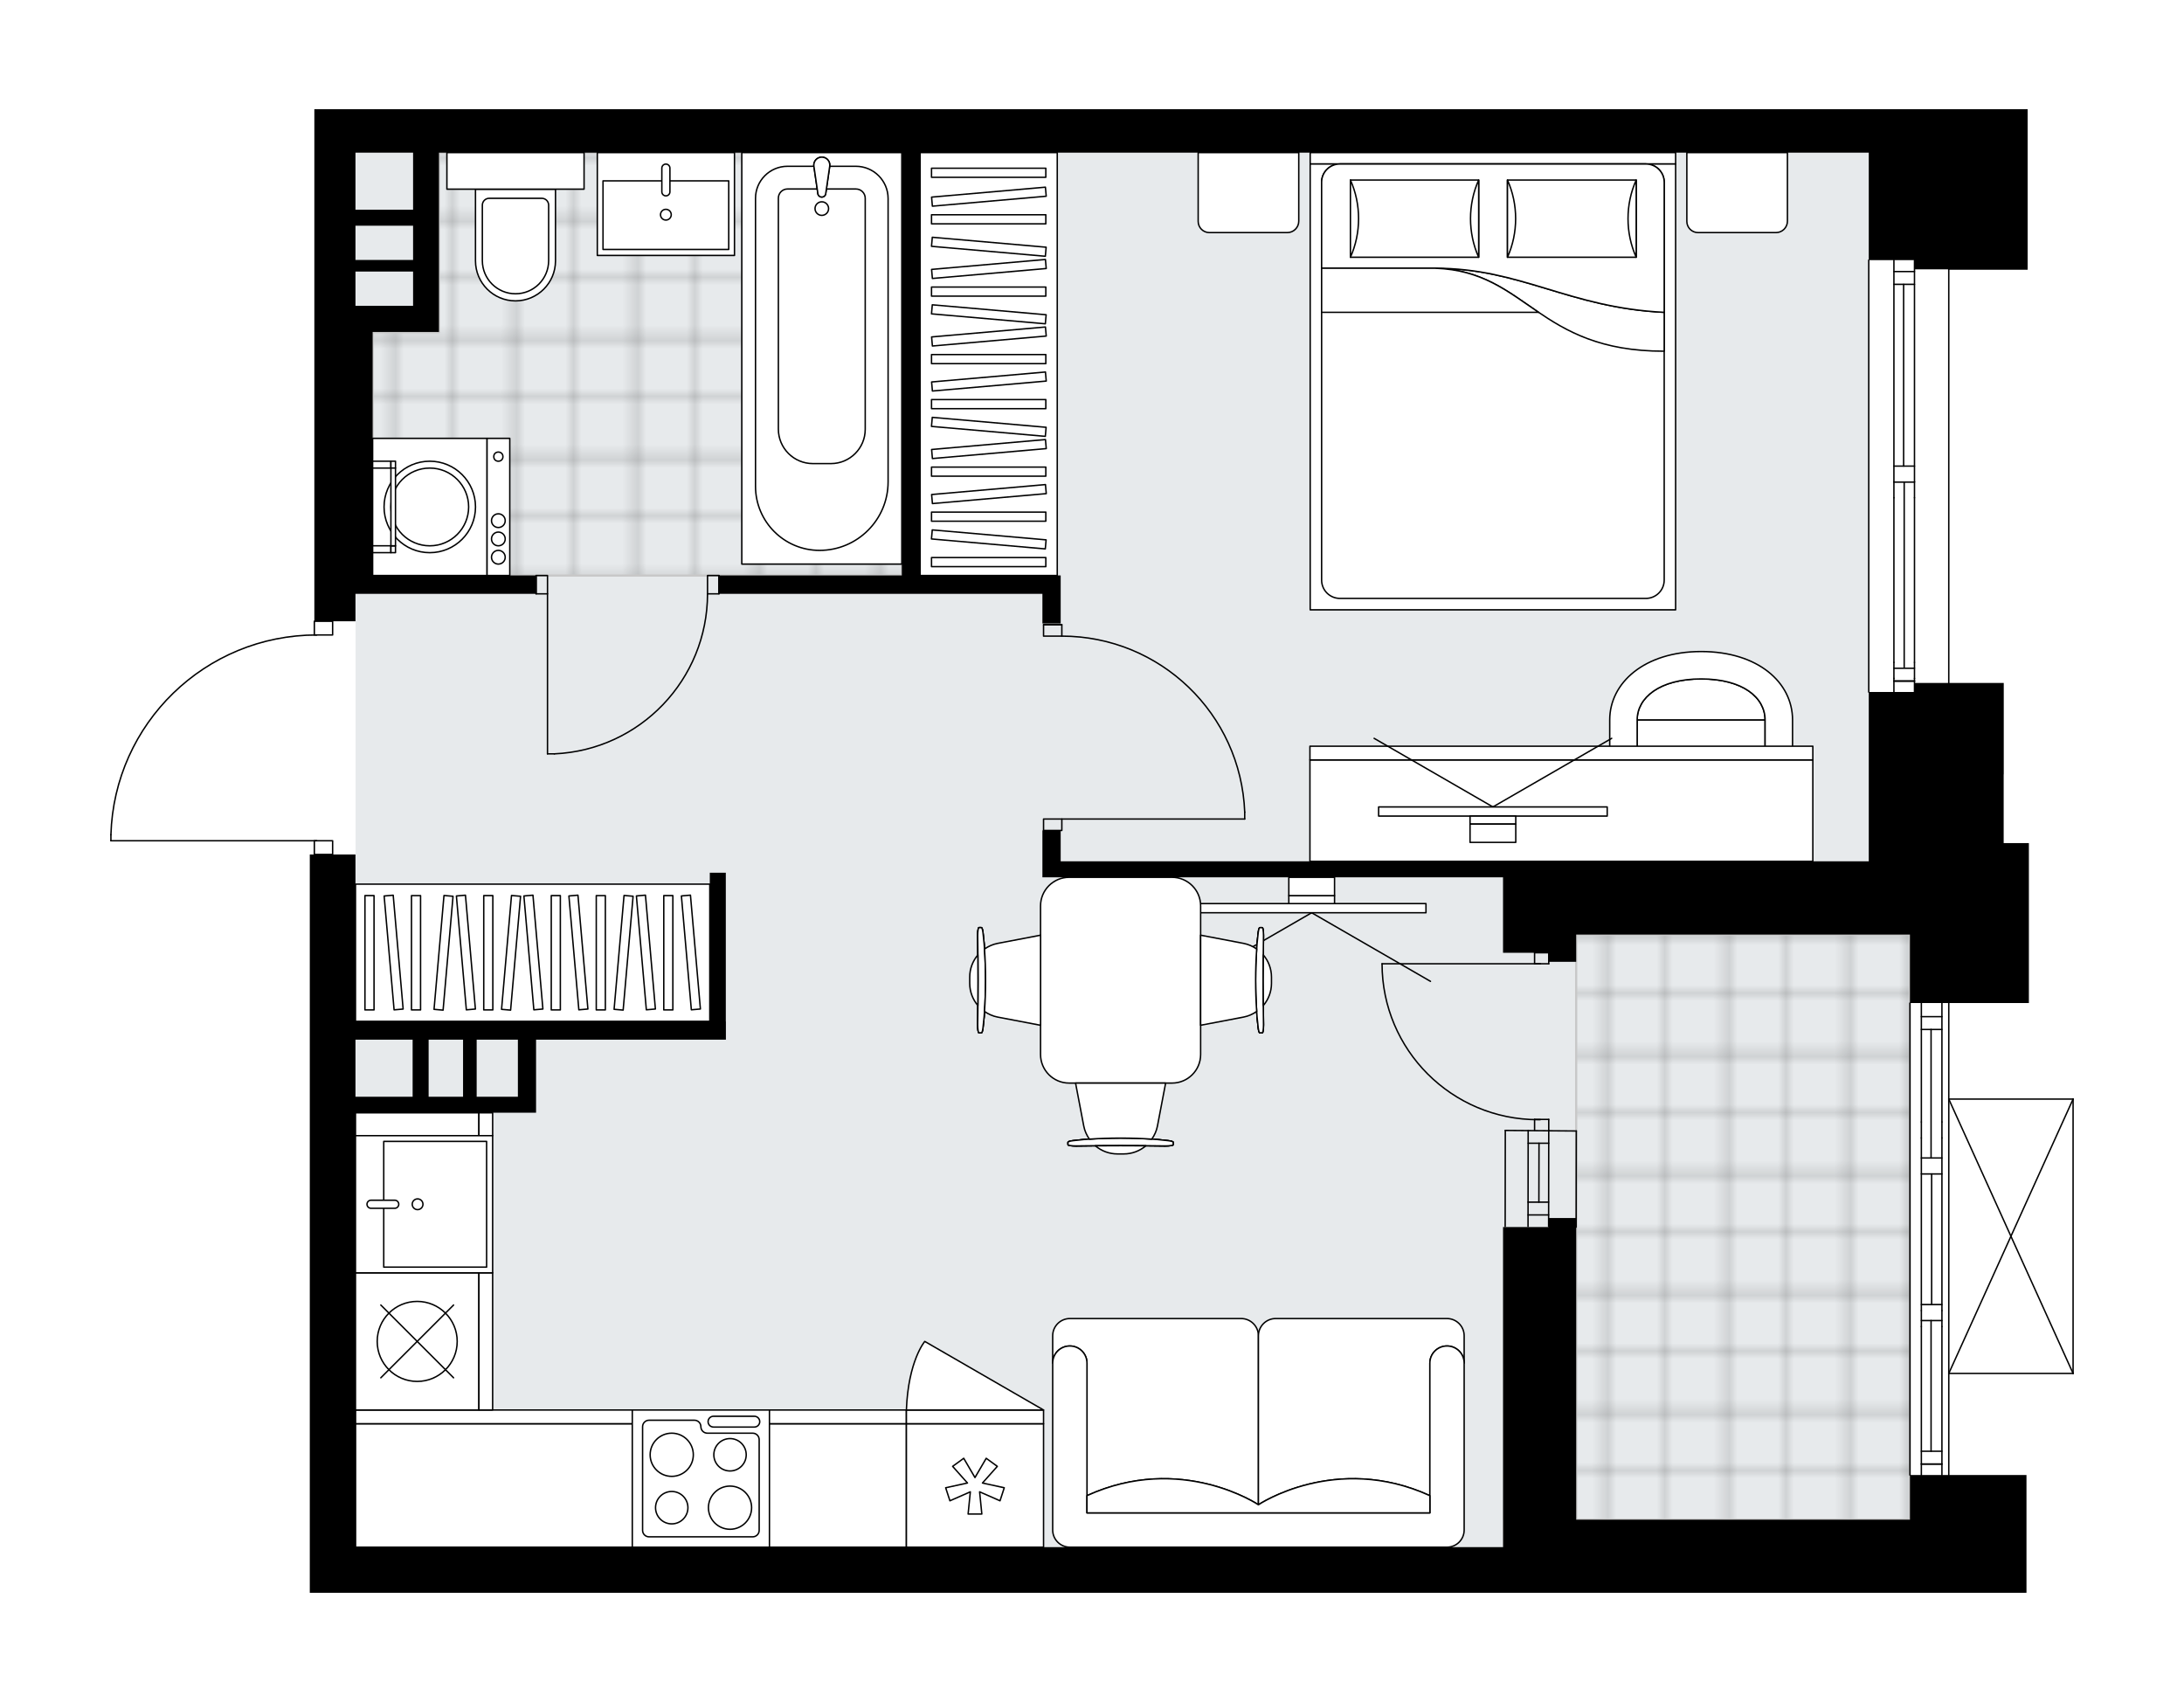 <svg xmlns="http://www.w3.org/2000/svg" xmlns:xlink="http://www.w3.org/1999/xlink" height="1558.4px" id="Layer_1" style="enable-background:new 0 0 2000 1558.4;" version="1.1" viewBox="0 0 2000 1558.4" width="2000px" x="0px" y="0px" xml:space="preserve">
<style type="text/css">
	.st0{fill:none;}
	.st1{opacity:0.25;fill:none;stroke:#010101;stroke-width:0.4;stroke-miterlimit:10;}
	.st2{fill:#FFFFFF;}
	.st3{fill:#E7EAEC;}
	.st4{fill:url(#SVGID_1_);stroke:#C8C8C8;stroke-width:2;stroke-linecap:round;stroke-linejoin:round;stroke-miterlimit:10;}
	
		.st5{fill:url(#SVGID_00000001662572417463561920000017990951736264089278_);stroke:#C8C8C8;stroke-width:2;stroke-linecap:round;stroke-linejoin:round;stroke-miterlimit:10;}
	.st6{fill:none;stroke:#000000;stroke-width:1.3;stroke-linecap:round;stroke-linejoin:round;stroke-miterlimit:10;}
	.st7{fill:#FFFFFF;stroke:#000000;stroke-width:1.3;stroke-linecap:round;stroke-linejoin:round;stroke-miterlimit:10;}
	.st8{fill:none;stroke:#000000;stroke-width:1.3;stroke-linecap:round;stroke-linejoin:round;}
	.st9{fill:none;stroke:#000000;stroke-width:1.3;stroke-linecap:round;stroke-linejoin:round;stroke-dasharray:10.096,10.096;}
	.st10{font-family: 'Arial-BoldMT','Arial'; font-weight:bold;}
	.st11{font-size:109.718px;}
	.st12{font-size:92.838px;}
	.st13{font-family: 'ArialMT','Arial';}
	.st14{font-size:40px;}
</style>
<pattern height="14.57" id="New_Pattern_Swatch_2" patternUnits="userSpaceOnUse" style="overflow:visible;" viewBox="7.49 -22.06 14.57 14.57" width="14.57" x="7445.07" y="1627.2">
	<g>
		<rect class="st0" height="14.57" width="14.57" x="7.49" y="-22.06" />
		<g>
			<rect class="st1" height="7.29" width="7.29" x="14.77" y="-7.49" />
		</g>
		<g>
			<rect class="st1" height="7.29" width="7.29" x="0.2" y="-7.49" />
		</g>
		<g>
			<rect class="st1" height="7.29" width="7.29" x="22.06" y="-14.77" />
		</g>
		<g>
			<rect class="st1" height="7.29" width="7.29" x="7.49" y="-14.77" />
			<rect class="st1" height="7.29" width="7.29" x="14.77" y="-22.06" />
		</g>
		<g>
			<rect class="st1" height="7.29" width="7.29" x="0.2" y="-22.06" />
		</g>
		<g>
			<rect class="st1" height="7.29" width="7.29" x="22.06" y="-29.35" />
		</g>
		<g>
			<rect class="st1" height="7.29" width="7.29" x="7.49" y="-29.35" />
		</g>
	</g>
</pattern>
<path class="st2" d="M1899.08,1006.35v0.02c0,0,0,0,0,0v251.17c0,0,0,0,0,0v0.02c0,0.03-0.01,0.06-0.02,0.09  c-0.01,0.05-0.01,0.11-0.03,0.16c-0.02,0.04-0.04,0.07-0.06,0.1c-0.02,0.04-0.04,0.07-0.07,0.11c-0.03,0.04-0.08,0.06-0.12,0.09  c-0.03,0.02-0.05,0.04-0.08,0.06c0,0-0.01,0-0.01,0c-0.07,0.03-0.14,0.04-0.22,0.05c-0.01,0-0.03,0.01-0.04,0.01c0,0,0,0,0,0  h-113.18v92.34h70.51v107.86h-52.33h-19.44h-30.76h-41.9H283.69v-41.8V782.4h3.52c0-0.02-0.01-0.03-0.01-0.04v-11.91H101.57  c-0.36,0-0.65-0.29-0.65-0.65v-5.49c0,0,0-0.01,0-0.01s0-0.01,0-0.01c1.46-49.44,21.82-95.65,57.31-130.11  c34.83-33.81,80.54-52.71,128.98-53.4v-11.94c0-0.36,0.29-0.65,0.65-0.65h0.01V100h37.67h74.75h427.75h883.3h41.88h28.36h3.03h51.4  h20.81v146.96h-71.57v378.36h49.7v83.76h-0.08v62.86h23.09v71.12v26.12v49.21h-72.71c0,0.01,0.01,0.02,0.01,0.03v87.25h113.19  c0,0,0,0,0.01,0c0.04,0,0.08,0.02,0.12,0.02c0.04,0.01,0.09,0.01,0.13,0.03c0,0,0,0,0.01,0c0.03,0.01,0.05,0.04,0.07,0.05  c0.04,0.03,0.09,0.05,0.13,0.09c0.03,0.03,0.05,0.07,0.07,0.1c0.02,0.03,0.05,0.07,0.06,0.1c0.02,0.05,0.02,0.1,0.03,0.15  C1899.07,1006.29,1899.08,1006.32,1899.08,1006.35z" id="background" />
<g id="floor">
	<polygon class="st3" points="325.63,1416.66 1376.39,1416.66 1376.39,1391.52 1749.01,1391.52 1749.01,855.63 1711.32,855.63    1711.32,139.7 1192.69,139.7 1192.69,139.72 325.63,139.72  " />
	
		<pattern id="SVGID_1_" patternTransform="matrix(-7.402 0 0 -7.284 -127954.57 -65959.711)" xlink:href="#New_Pattern_Swatch_2">
	</pattern>
	<polygon class="st4" points="341.23,526.99 561.14,526.99 561.14,526.99 825.84,526.99 825.84,139.72 401.94,139.72 401.94,304.18    341.23,304.18  " />
	
		<pattern id="SVGID_00000139261448832336779040000005619242082120913595_" patternTransform="matrix(-7.402 0 0 -7.284 -127954.57 -65959.711)" xlink:href="#New_Pattern_Swatch_2">
	</pattern>
	
		<polygon points="   1749.01,855.63 1443.38,855.63 1443.38,1391.52 1749.01,1391.52  " style="fill:url(#SVGID_00000139261448832336779040000005619242082120913595_);stroke:#C8C8C8;stroke-width:2;stroke-linecap:round;stroke-linejoin:round;stroke-miterlimit:10;" />
	<line class="st6" x1="1399.42" x2="1399.3" y1="1035.05" y2="1123.05" />
	<line class="st6" x1="1418.26" x2="1418.14" y1="1035.05" y2="1123.05" />
	<line class="st6" x1="1409.35" x2="1409.23" y1="1046.77" y2="1100.72" />
	<line class="st6" x1="1399.3" x2="1418.14" y1="1112.44" y2="1112.44" />
	<line class="st6" x1="1399.42" x2="1418.26" y1="1046.77" y2="1046.77" />
	<line class="st6" x1="1378.48" x2="1378.36" y1="1035.05" y2="1123.05" />
	<line class="st6" x1="1443.38" x2="1443.5" y1="1123.58" y2="1035.57" />
	<line class="st6" x1="1399.28" x2="1418.12" y1="1100.72" y2="1100.71" />
	<line class="st6" x1="1378.48" x2="1443.5" y1="1035.05" y2="1035.57" />
	<line class="st6" x1="1711.32" x2="1711.32" y1="633.7" y2="238.16" />
	<line class="st6" x1="1734.35" x2="1753.19" y1="623.6" y2="623.6" />
	<line class="st6" x1="1734.35" x2="1753.19" y1="248.63" y2="248.63" />
	<line class="st6" x1="1743.24" x2="1743.24" y1="260.35" y2="426.77" />
	<line class="st6" x1="1753.19" x2="1734.35" y1="260.35" y2="260.35" />
	<line class="st6" x1="1734.35" x2="1753.19" y1="623.6" y2="623.6" />
	<line class="st6" x1="1753.19" x2="1734.35" y1="611.88" y2="611.88" />
	<line class="st6" x1="1753.19" x2="1753.19" y1="606.49" y2="621.14" />
	<line class="st6" x1="1734.35" x2="1734.35" y1="621.14" y2="606.49" />
	<line class="st6" x1="1784.59" x2="1784.59" y1="238.16" y2="633.7" />
	<line class="st6" x1="1734.35" x2="1753.19" y1="426.77" y2="426.77" />
	<line class="st6" x1="1753.19" x2="1753.19" y1="441.11" y2="455.77" />
	<line class="st6" x1="1753.19" x2="1734.35" y1="441.43" y2="441.43" />
	<line class="st6" x1="1734.35" x2="1734.35" y1="455.77" y2="441.11" />
	<line class="st6" x1="1743.77" x2="1743.77" y1="441.43" y2="611.02" />
	<line class="st6" x1="1734.35" x2="1734.35" y1="441.11" y2="238.16" />
	<line class="st6" x1="1734.35" x2="1734.35" y1="455.77" y2="606.49" />
	<line class="st6" x1="1734.35" x2="1734.35" y1="621.14" y2="633.7" />
	<line class="st6" x1="1753.19" x2="1753.19" y1="441.11" y2="238.16" />
	<line class="st6" x1="1753.19" x2="1753.19" y1="455.77" y2="606.49" />
	<line class="st6" x1="1753.19" x2="1753.19" y1="621.14" y2="633.7" />
	<line class="st6" x1="1749.01" x2="1749.01" y1="1350.62" y2="918.44" />
	<line class="st6" x1="1759.48" x2="1778.32" y1="1340.53" y2="1340.53" />
	<line class="st6" x1="1759.48" x2="1778.32" y1="930.88" y2="930.88" />
	<line class="st6" x1="1768.38" x2="1768.38" y1="1209.14" y2="1328.8" />
	<line class="st6" x1="1768.38" x2="1768.38" y1="942.6" y2="1060.25" />
	<line class="st6" x1="1778.32" x2="1759.48" y1="942.6" y2="942.6" />
	<line class="st6" x1="1759.48" x2="1778.32" y1="1340.53" y2="1340.53" />
	<line class="st6" x1="1778.32" x2="1759.48" y1="1328.8" y2="1328.8" />
	<line class="st6" x1="1759.48" x2="1778.32" y1="1194.48" y2="1194.48" />
	<line class="st6" x1="1778.32" x2="1778.32" y1="1199.98" y2="1214.63" />
	<line class="st6" x1="1778.32" x2="1759.48" y1="1209.14" y2="1209.14" />
	<line class="st6" x1="1759.48" x2="1759.48" y1="1214.63" y2="1199.98" />
	<line class="st6" x1="1784.6" x2="1784.6" y1="918.44" y2="1350.62" />
	<line class="st6" x1="1759.48" x2="1778.32" y1="1060.25" y2="1060.25" />
	<line class="st6" x1="1778.32" x2="1778.32" y1="1027.28" y2="1041.93" />
	<line class="st6" x1="1778.32" x2="1759.48" y1="1074.9" y2="1074.9" />
	<line class="st6" x1="1759.48" x2="1759.48" y1="1041.93" y2="1027.28" />
	<line class="st6" x1="1768.9" x2="1768.9" y1="1074.9" y2="1194.48" />
	<line class="st6" x1="1759.48" x2="1759.48" y1="1027.28" y2="918.44" />
	<line class="st6" x1="1759.48" x2="1759.48" y1="1041.93" y2="1199.98" />
	<line class="st6" x1="1759.48" x2="1759.48" y1="1214.63" y2="1350.62" />
	<line class="st6" x1="1778.32" x2="1778.32" y1="1027.28" y2="918.44" />
	<line class="st6" x1="1778.32" x2="1778.32" y1="1041.93" y2="1199.98" />
	<line class="st6" x1="1778.32" x2="1778.32" y1="1214.63" y2="1350.62" />
	<rect class="st6" height="12.56" width="16.75" x="287.85" y="568.84" />
	<rect class="st6" height="12.56" width="16.75" x="287.85" y="769.8" />
	<path class="st6" d="M101.57,764.31c3.02-101.88,86.47-182.91,188.4-182.91" />
	<line class="st6" x1="289.97" x2="101.57" y1="769.8" y2="769.8" />
	<line class="st6" x1="101.57" x2="101.57" y1="769.8" y2="764.31" />
	<rect class="st6" height="10.47" width="16.75" x="955.63" y="749.91" />
	<rect class="st6" height="10.47" width="16.75" x="955.63" y="571.98" />
	<line class="st6" x1="972.38" x2="955.63" y1="571.98" y2="571.98" />
	<line class="st6" x1="972.38" x2="1139.84" y1="749.91" y2="749.91" />
	<line class="st6" x1="1139.84" x2="1139.84" y1="743.63" y2="749.91" />
	<path class="st6" d="M972.38,582.45c90.05,0.05,163.98,71.21,167.47,161.19" />
	<rect class="st6" height="16.75" width="10.47" x="490.91" y="526.97" />
	<rect class="st6" height="16.75" width="10.47" x="647.91" y="526.97" />
	<line class="st6" x1="490.91" x2="490.91" y1="543.72" y2="526.97" />
	<line class="st6" x1="658.37" x2="658.37" y1="543.72" y2="526.97" />
	<line class="st6" x1="501.37" x2="501.37" y1="543.72" y2="690.25" />
	<path class="st6" d="M647.91,543.72c-0.05,78.49-61.84,143.05-140.25,146.53" />
	<line class="st6" x1="501.37" x2="507.65" y1="690.25" y2="690.25" />
	<path class="st6" d="M1265.62,882.47c0.01,78.84,63.93,142.75,142.77,142.74c0.71,0,1.42-0.01,2.12-0.02" />
	<line class="st6" x1="1410.51" x2="1265.62" y1="882.47" y2="882.47" />
	<line class="st6" x1="1405.29" x2="1405.29" y1="1035.05" y2="1024.96" />
	<line class="st6" x1="1405.29" x2="1418.26" y1="1024.96" y2="1024.96" />
	<line class="st6" x1="1418.26" x2="1418.26" y1="1024.96" y2="1035.05" />
	<line class="st6" x1="1418.26" x2="1418.26" y1="872.38" y2="882.47" />
	<line class="st6" x1="1418.26" x2="1405.29" y1="882.47" y2="882.47" />
	<line class="st6" x1="1405.29" x2="1405.29" y1="882.47" y2="872.38" />
	<line class="st6" x1="1418.26" x2="1405.29" y1="872.38" y2="872.38" />
	<line class="st6" x1="1898.43" x2="1898.43" y1="1006.35" y2="1257.55" />
	<line class="st6" x1="1898.43" x2="1784.6" y1="1257.55" y2="1257.55" />
	<line class="st6" x1="1784.6" x2="1898.43" y1="1006.35" y2="1006.35" />
	<line class="st6" x1="1784.6" x2="1898.43" y1="1257.55" y2="1006.35" />
	<line class="st6" x1="1784.6" x2="1898.43" y1="1006.35" y2="1257.55" />
	<path d="M325.53,543.76h165.38V526.9H341.25V303.93h37.04h10.07h13.61V139.77h423.87V526.9H658.39v16.85h167.44h14.07h2.7h111.99   v27.13h16.73v-27.13v-9.94v-6.91H842.6V139.77h868.72v98.43h41.88v8.43h31.39v0.34h72.22V100H1836h-51.4h-3.03h-28.36h-41.88   h-883.3H400.28h-74.75h-37.67v468.87h37.67V543.76z M325.53,139.77h52.75v52.25h-52.75V139.77z M325.53,206.68h52.75v31.35h-52.75   V206.68z M325.53,248.65h52.75V280h-52.75V248.65z" />
	<path d="M1783.99,1350.54L1783.99,1350.54h-14.22h-16.52h-4.21v40.95h-37.71h-267.93v-276.23h-25.11v8.26h-41.88v293.08H325.53   v-397.75h98.51h12.47h37.75h8.3h8.34v-66.91h159.1h14.66h0.08v-16.69h-0.08V799.09h-14.66v136.18H325.53V782.4h-41.84v634.2v41.8   h1427.63h41.9h30.76h19.44h52.33v-107.86H1783.99z M436.51,951.95h37.75v52.25h-37.75V951.95z M392.52,951.95h31.52v52.25h-31.52   V951.95z M325.53,951.95h52.33v52.25h-52.33V951.95z" />
	<polygon points="1834.86,709.09 1834.94,709.09 1834.94,625.33 1784.59,625.33 1778.32,625.33 1753.2,625.33 1753.2,633.59    1711.32,633.59 1711.32,788.64 1376.4,788.64 971.32,788.64 971.32,760.33 954.59,760.33 954.59,788.64 954.59,803.3 1376.4,803.3    1376.4,830.44 1376.4,872.4 1418.28,872.4 1418.28,880.66 1443.39,880.66 1443.39,872.4 1443.39,855.72 1711.32,855.72    1749.03,855.72 1749.03,918.41 1857.95,918.41 1857.95,869.2 1857.95,843.08 1857.95,771.96 1834.86,771.96  " />
</g>
<g id="mebel">
	
		<rect class="st7" height="113.04" transform="matrix(-1 -4.462354e-11 4.462354e-11 -1 1155.655 2720.23)" width="504.4" x="325.63" y="1303.59" />
	
		<rect class="st7" height="12.56" transform="matrix(-1 -4.462354e-11 4.462354e-11 -1 1155.655 2594.63)" width="504.4" x="325.63" y="1291.03" />
	<polygon class="st7" points="438.57,1039.83 438.57,1018.91 413.45,1018.91 413.45,1018.91 325.53,1018.91 325.53,1039.83  " />
	
		<rect class="st7" height="12.56" transform="matrix(1.076476e-09 -1 1 1.076476e-09 -584.525 1474.234)" width="20.91" x="434.4" y="1023.1" />
	<path class="st7" d="M472.06,275.49L472.06,275.49c-20.23,0-36.63-16.4-36.63-36.63v-65.66h73.27v65.66   C508.69,259.09,492.29,275.49,472.06,275.49z" />
	<rect class="st7" height="33.49" width="125.6" x="409.26" y="139.7" />
	<path class="st7" d="M472.06,268.99L472.06,268.99c-16.76,0-30.35-13.59-30.35-30.35v-50.79c0-3.47,2.81-6.28,6.28-6.28h48.15   c3.47,0,6.28,2.81,6.28,6.28v50.79C502.41,255.4,488.82,268.99,472.06,268.99z" />
	<g>
		
			<rect class="st7" height="20.93" transform="matrix(4.474294e-11 -1 1 4.474294e-11 -7.799 920.532)" width="125.6" x="393.57" y="453.7" />
		
			<rect class="st7" height="104.67" transform="matrix(4.474294e-11 -1 1 4.474294e-11 -70.599 857.731)" width="125.6" x="330.77" y="411.83" />
		<g id="CIRCLE_00000148628268236236662410000000719051782429965198_">
			<circle class="st7" cx="393.57" cy="464.17" r="41.87" />
		</g>
		<g id="CIRCLE_00000153675215476439355450000017718527843876171393_">
			<circle class="st7" cx="393.57" cy="464.17" r="35.59" />
		</g>
		<g id="CIRCLE_00000178904036783720516350000015664354442615998616_">
			<circle class="st7" cx="456.37" cy="418.11" r="4.19" />
		</g>
		<g id="CIRCLE_00000061445384399659599130000006842200523660566455_">
			<circle class="st7" cx="456.37" cy="476.73" r="6.28" />
		</g>
		<g id="CIRCLE_00000098906593249054357060000014652741185279795590_">
			<circle class="st7" cx="456.37" cy="493.47" r="6.28" />
		</g>
		<g id="CIRCLE_00000168795217074861827850000010926866263132120249_">
			<circle class="st7" cx="456.37" cy="510.22" r="6.28" />
		</g>
	</g>
	<g>
		
			<rect class="st7" height="16.75" transform="matrix(6.123234e-17 -1 1 6.123234e-17 -153.286 852.498)" width="6.28" x="346.47" y="494.52" />
		
			<rect class="st7" height="4.19" transform="matrix(6.123234e-17 -1 1 6.123234e-17 -142.819 862.965)" width="6.28" x="356.93" y="500.8" />
		
			<rect class="st7" height="16.75" transform="matrix(6.123234e-17 -1 1 6.123234e-17 -75.832 775.044)" width="6.28" x="346.47" y="417.06" />
		
			<rect class="st7" height="4.19" transform="matrix(6.123234e-17 -1 1 6.123234e-17 -65.365 785.511)" width="6.28" x="356.93" y="423.35" />
		
			<rect class="st7" height="4.19" transform="matrix(-5.676278e-11 1 -1 -5.676278e-11 824.238 104.092)" width="71.17" x="324.49" y="462.07" />
	</g>
	<rect class="st7" height="376.8" width="146.53" x="679.3" y="139.7" />
	<g id="ARC_00000078023447784257024630000003770149167147374468_">
		<path class="st7" d="M745.34,152.25c-0.1-0.7-0.1-1.41,0-2.11c0.58-3.99,4.29-6.76,8.28-6.18c3.99,0.58,6.76,4.29,6.18,8.28    l-3.73,25.56c-0.35,1.18-1.28,2.11-2.46,2.46c-1.93,0.58-3.97-0.52-4.54-2.46L745.34,152.25z" />
	</g>
	<path class="st7" d="M783.75,152.26H759.8l-3.73,25.55c-0.35,1.18-1.28,2.1-2.46,2.46c-1.93,0.58-3.97-0.52-4.54-2.46l-3.73-25.55   h-24.17c-16.19,0-29.31,13.12-29.31,29.31v263.72c0,32.4,26.26,58.66,58.66,58.66c34.66,0,62.76-28.1,62.76-62.76v-259.4   C813.28,165.48,800.06,152.26,783.75,152.26z" />
	<path class="st7" d="M783.82,173.04h-27.06l-0.7,4.77c-0.35,1.18-1.28,2.1-2.46,2.46c-1.93,0.58-3.97-0.52-4.54-2.46l-0.7-4.77   h-27.2c-4.62,0-8.37,3.75-8.37,8.37v211.48c0,17.45,14.14,31.59,31.59,31.59h16.55c17.34,0,31.4-14.06,31.4-31.4V181.56   C792.34,176.86,788.53,173.04,783.82,173.04z" />
	<g id="ARC_00000059295918173196236310000009520797312782448311_">
		<path class="st7" d="M745.34,152.25c-0.1-0.7-0.1-1.41,0-2.11c0.58-3.99,4.29-6.76,8.28-6.18c3.99,0.58,6.76,4.29,6.18,8.28    l-3.73,25.56c-0.35,1.18-1.28,2.11-2.46,2.46c-1.93,0.58-3.97-0.52-4.54-2.46L745.34,152.25z" />
	</g>
	<circle class="st7" cx="752.57" cy="190.99" r="6.21" />
	<rect class="st7" height="94.2" width="125.61" x="546.99" y="139.7" />
	<rect class="st7" height="62.8" width="115.13" x="552.21" y="165.59" />
	<path class="st7" d="M609.78,179.34L609.78,179.34c-2.04,0-3.7-1.66-3.7-3.7v-21.7c0-2.04,1.66-3.7,3.7-3.7l0,0   c2.04,0,3.7,1.66,3.7,3.7v21.7C613.48,177.68,611.82,179.34,609.78,179.34z" />
	<circle class="st7" cx="609.78" cy="196.58" r="4.92" />
	
		<rect class="st7" height="125.6" transform="matrix(-1 -8.957336e-11 8.957336e-11 -1 1283.65 2707.672)" width="125.6" x="579.03" y="1291.04" />
	<path class="st7" d="M695.21,1401.23v-83.04c0-3.28-2.66-5.93-5.93-5.93h-41.52c-3.28,0-5.93-2.66-5.93-5.93l0,0   c0-3.28-2.66-5.93-5.93-5.93h-41.52c-3.28,0-5.93,2.66-5.93,5.93v94.9c0,3.28,2.66,5.93,5.93,5.93h94.9   C692.55,1407.16,695.21,1404.5,695.21,1401.23z" />
	<path class="st7" d="M653.37,1296.77h37.42c2.73,0,4.94,2.21,4.94,4.94l0,0c0,2.73-2.21,4.94-4.94,4.94h-37.42   c-2.73,0-4.94-2.21-4.94-4.94l0,0C648.42,1298.98,650.64,1296.77,653.37,1296.77z" />
	<circle class="st7" cx="668.52" cy="1380.47" r="19.77" />
	<circle class="st7" cx="615.14" cy="1332.03" r="19.77" />
	<circle class="st7" cx="668.52" cy="1332.03" r="14.83" />
	<circle class="st7" cx="615.14" cy="1380.47" r="14.83" />
	
		<rect class="st7" height="113.04" transform="matrix(4.482287e-11 -1 1 4.482287e-11 -846.188 1610.283)" width="125.6" x="319.25" y="1171.72" />
	
		<rect class="st7" height="12.56" transform="matrix(4.482287e-11 -1 1 4.482287e-11 -783.388 1673.083)" width="125.6" x="382.05" y="1221.96" />
	<circle class="st7" cx="382.05" cy="1228.24" r="36.63" />
	<line class="st7" x1="348.74" x2="415.35" y1="1194.93" y2="1261.54" />
	<line class="st7" x1="415.35" x2="348.74" y1="1194.93" y2="1261.54" />
	<rect class="st7" height="113.04" width="125.6" x="830.03" y="1303.6" />
	<rect class="st7" height="12.56" width="125.6" x="830.03" y="1291.04" />
	<polygon class="st7" points="888.58,1365.96 886.55,1386.28 899.11,1386.28 897.08,1365.96 915.77,1374.17 919.65,1362.23    899.7,1357.88 913.29,1342.64 903.13,1335.26 892.83,1352.89 882.53,1335.26 872.37,1342.64 885.95,1357.88 866,1362.23    869.88,1374.17  " />
	<path class="st7" d="M955.63,1291.04l-108.77-62.8c0,0-15.16,17.68-16.83,62.8H955.63z" />
	
		<rect class="st7" height="125.6" transform="matrix(4.474027e-11 -1 1 4.474027e-11 -714.303 1490.958)" width="125.61" x="325.52" y="1039.83" />
	
		<rect class="st7" height="94.2" transform="matrix(4.194606e-11 -1 1 4.194606e-11 -704.136 1501.169)" width="115.13" x="340.95" y="1055.55" />
	<path class="st7" d="M365.17,1102.65L365.17,1102.65c0,2.04-1.66,3.7-3.7,3.7h-21.7c-2.04,0-3.7-1.66-3.7-3.7l0,0   c0-2.04,1.66-3.7,3.7-3.7h21.7C363.51,1098.95,365.17,1100.61,365.17,1102.65z" />
	<circle class="st7" cx="382.41" cy="1102.65" r="4.92" />
	<g>
		<g>
			<path class="st7" d="M1600.75,763.93h-85.88c-8.64,0-15.65-7.01-15.65-15.65v-89.12h117.18v89.12     C1616.4,756.93,1609.39,763.93,1600.75,763.93z" />
			<path class="st7" d="M1499.22,659.16c0-20.33,20.46-37.52,58.61-37.52c38.15,0,58.56,16.97,58.56,37.52H1499.22z" />
			<path class="st7" d="M1641.52,659.16c0-34.28-31.66-62.59-83.68-62.59c-52.03,0-83.73,28.67-83.73,62.59v89.07h25.12v-89.07     c0-20.33,20.46-37.52,58.61-37.52c38.15,0,58.56,16.97,58.56,37.52v89.07h25.12V659.16z" />
		</g>
	</g>
	<g>
		
			<rect class="st7" height="92.83" transform="matrix(-1 4.048596e-10 -4.048596e-10 -1 2859.686 1484.435)" width="460.53" x="1199.58" y="695.8" />
		
			<rect class="st7" height="12.56" transform="matrix(-1 2.966408e-10 -2.966408e-10 -1 2859.686 1379.043)" width="460.53" x="1199.58" y="683.24" />
	</g>
	<g>
		<g>
			<g id="LINE_00000003094813862095607270000010093717242570970243_">
				<line class="st7" x1="1367.13" x2="1475.9" y1="738.85" y2="676.05" />
			</g>
			<g id="LINE_00000032641547212218601140000015452237076195393176_">
				<line class="st7" x1="1367.13" x2="1258.36" y1="738.85" y2="676.05" />
			</g>
		</g>
		
			<rect class="st7" height="209.33" transform="matrix(2.890317e-10 1 -1 2.890317e-10 2110.173 -624.091)" width="8.37" x="1362.95" y="638.37" />
		
			<rect class="st7" height="41.87" transform="matrix(-2.171116e-10 -1 1 -2.171116e-10 616.241 2118.023)" width="7.33" x="1363.47" y="729.96" />
		
			<rect class="st7" height="41.87" transform="matrix(2.883798e-10 1 -1 2.883798e-10 2130.06 -604.204)" width="16.75" x="1358.76" y="741.99" />
	</g>
	<g>
		<g id="LINE_00000132076748915879657600000000966581009002276999_">
			<line class="st7" x1="1201.17" x2="1309.95" y1="835.74" y2="898.54" />
		</g>
		<g id="LINE_00000000919260542392376460000007475883579216926911_">
			<line class="st7" x1="1201.17" x2="1092.4" y1="835.74" y2="898.54" />
		</g>
	</g>
	
		<rect class="st7" height="209.33" transform="matrix(6.123234e-17 -1 1 6.123234e-17 369.623 2032.726)" width="8.37" x="1196.99" y="726.88" />
	
		<rect class="st7" height="41.87" transform="matrix(-1.836970e-16 1 -1 -1.836970e-16 2024.876 -377.473)" width="7.33" x="1197.51" y="802.77" />
	
		<rect class="st7" height="41.87" transform="matrix(4.719431e-11 -1 1 4.719431e-11 389.51 2012.839)" width="16.75" x="1192.8" y="790.73" />
	
		<rect class="st7" height="387.27" transform="matrix(-1 -1.792194e-10 1.792194e-10 -1 1810.764 666.67)" width="125.6" x="842.58" y="139.7" />
	<g>
		
			<rect class="st7" height="8.32" transform="matrix(-1 -1.843025e-10 1.843025e-10 -1 1810.764 946.102)" width="104.67" x="853.05" y="468.89" />
		
			<rect class="st7" height="8.32" transform="matrix(-1 -1.842940e-10 1.842940e-10 -1 1810.764 1029.334)" width="104.67" x="853.05" y="510.51" />
		
			<rect class="st7" height="8.32" transform="matrix(-1 -1.688269e-10 1.688269e-10 -1 1810.764 863.672)" width="104.67" x="853.05" y="427.68" />
		
			<rect class="st7" height="8.32" transform="matrix(-1 -1.843895e-10 1.843895e-10 -1 1810.764 740.027)" width="104.67" x="853.05" y="365.85" />
		
			<rect class="st7" height="8.32" transform="matrix(-1 -1.840072e-10 1.840072e-10 -1 1810.764 657.597)" width="104.67" x="853.05" y="324.64" />
		
			<rect class="st7" height="8.32" transform="matrix(-1 -1.688269e-10 1.688269e-10 -1 1810.764 533.952)" width="104.67" x="853.05" y="262.82" />
		
			<rect class="st7" height="8.32" transform="matrix(-0.996 -0.087 0.087 -0.996 1764.294 1064.348)" width="104.67" x="853.05" y="489.5" />
		
			<rect class="st7" height="8.32" transform="matrix(-0.996 -0.087 0.087 -0.996 1773.274 858.665)" width="104.67" x="853.05" y="386.46" />
		
			<rect class="st7" height="8.32" transform="matrix(-0.996 -0.087 0.087 -0.996 1782.255 652.982)" width="104.67" x="853.05" y="283.42" />
		
			<rect class="st7" height="8.32" transform="matrix(-0.996 0.087 -0.087 -0.996 1846.752 824.256)" width="104.67" x="853.05" y="448.28" />
		
			<rect class="st7" height="8.32" transform="matrix(-0.996 0.087 -0.087 -0.996 1843.16 741.983)" width="104.67" x="853.05" y="407.07" />
		
			<rect class="st7" height="8.32" transform="matrix(-0.996 0.087 -0.087 -0.996 1837.772 618.573)" width="104.67" x="853.05" y="345.25" />
		
			<rect class="st7" height="8.32" transform="matrix(-0.996 0.087 -0.087 -0.996 1834.18 536.3)" width="104.67" x="853.05" y="304.03" />
		
			<rect class="st7" height="8.32" transform="matrix(-0.996 -0.087 0.087 -0.996 1787.643 529.572)" width="104.67" x="853.05" y="221.6" />
		
			<rect class="st7" height="8.32" transform="matrix(-0.996 0.087 -0.087 -0.996 1828.792 412.89)" width="104.67" x="853.05" y="242.21" />
		
			<rect class="st7" height="8.32" transform="matrix(-1 -1.840160e-10 1.840160e-10 -1 1810.764 401.589)" width="104.67" x="853.05" y="196.64" />
		
			<rect class="st7" height="8.32" transform="matrix(-1 -1.843025e-10 1.843025e-10 -1 1810.764 316.382)" width="104.67" x="853.05" y="154.03" />
		
			<rect class="st7" height="8.32" transform="matrix(-0.996 0.087 -0.087 -0.996 1823.024 280.779)" width="104.67" x="853.05" y="176.03" />
	</g>
	
		<rect class="st7" height="324.47" transform="matrix(-1.857512e-10 1 -1 -1.857512e-10 1360.132 384.604)" width="125.6" x="424.96" y="710.13" />
	<g>
		
			<rect class="st7" height="8.32" transform="matrix(-1.764652e-10 1 -1 -1.764652e-10 1484.381 260.355)" width="104.67" x="559.68" y="868.21" />
		
			<rect class="st7" height="8.32" transform="matrix(-1.767512e-10 1 -1 -1.767512e-10 1422.559 322.177)" width="104.67" x="497.86" y="868.21" />
		
			<rect class="st7" height="8.32" transform="matrix(-1.767512e-10 1 -1 -1.767512e-10 1381.344 363.392)" width="104.67" x="456.64" y="868.21" />
		
			<rect class="st7" height="8.32" transform="matrix(-1.843025e-10 1 -1 -1.843025e-10 1319.521 425.215)" width="104.67" x="394.82" y="868.21" />
		
			<rect class="st7" height="8.32" transform="matrix(-0.087 0.996 -0.996 -0.087 1489.595 379.774)" width="104.67" x="518.46" y="868.21" />
		
			<rect class="st7" height="8.32" transform="matrix(-0.087 0.996 -0.996 -0.087 1377.577 482.419)" width="104.67" x="415.43" y="868.21" />
		
			<rect class="st7" height="8.32" transform="matrix(0.087 0.996 -0.996 0.087 1446.533 166.123)" width="104.67" x="580.29" y="868.21" />
		
			<rect class="st7" height="8.32" transform="matrix(0.087 0.996 -0.996 0.087 1408.91 207.181)" width="104.67" x="539.07" y="868.21" />
		
			<rect class="st7" height="8.32" transform="matrix(0.087 0.996 -0.996 0.087 1352.475 268.768)" width="104.67" x="477.25" y="868.21" />
		
			<rect class="st7" height="8.32" transform="matrix(0.087 0.996 -0.996 0.087 1314.852 309.827)" width="104.67" x="436.03" y="868.21" />
		
			<rect class="st7" height="8.32" transform="matrix(-0.087 0.996 -0.996 -0.087 1310.366 544.007)" width="104.67" x="353.6" y="868.21" />
		
			<rect class="st7" height="8.32" transform="matrix(0.087 0.996 -0.996 0.087 1258.418 371.414)" width="104.67" x="374.21" y="868.21" />
		
			<rect class="st7" height="8.32" transform="matrix(-1.843025e-10 1 -1 -1.843025e-10 1253.34 491.397)" width="104.67" x="328.64" y="868.21" />
		
			<rect class="st7" height="8.32" transform="matrix(-1.767512e-10 1 -1 -1.767512e-10 1210.736 534)" width="104.67" x="286.03" y="868.21" />
		
			<rect class="st7" height="8.32" transform="matrix(0.087 0.996 -0.996 0.087 1198.005 437.343)" width="104.67" x="308.03" y="868.21" />
	</g>
	<path class="st7" d="M1107.5,212.97h71.37c5.78,0,10.47-4.69,10.47-10.47v-62.8h-92.11v63   C1097.23,208.37,1101.83,212.97,1107.5,212.97z" />
	<path class="st7" d="M1555,212.97h71.37c5.78,0,10.47-4.69,10.47-10.47v-62.8h-92.11v63C1544.73,208.37,1549.33,212.97,1555,212.97   z" />
	<g>
		<rect class="st7" height="10.47" width="334.65" x="1199.81" y="139.7" />
		<rect class="st7" height="408.2" width="334.65" x="1199.81" y="150.17" />
		<path class="st7" d="M1227.02,150.17h280.22c9.25,0,16.75,7.5,16.75,16.75v364.24c0,9.25-7.5,16.75-16.75,16.75h-280.22    c-9.25,0-16.75-7.5-16.75-16.75V166.91C1210.27,157.66,1217.77,150.17,1227.02,150.17z" />
		<path class="st7" d="M1523.99,285.98c-87.53-4.28-130.9-40.35-209.72-40.38c84.33,2.85,93.33,76.13,209.72,75.97L1523.99,285.98z" />
		<g>
			<path class="st7" d="M1523.99,285.98c-87.53-4.28-130.9-40.35-209.72-40.38l-104,0v-78.69c0-9.25,7.5-16.75,16.75-16.75h280.22     c9.25,0,16.75,7.5,16.75,16.75L1523.99,285.98L1523.99,285.98z" />
		</g>
		<rect class="st7" height="70.69" width="117.44" x="1236.65" y="164.85" />
		<path class="st7" d="M1354.09,235.54c-9.95-22.2-9.95-48.48,0-70.69V235.54z" />
		<path class="st7" d="M1236.65,164.85c9.95,22.2,9.95,48.48,0,70.69L1236.65,164.85z" />
		<rect class="st7" height="70.69" width="117.89" x="1380.46" y="164.85" />
		<path class="st7" d="M1498.35,235.54c-9.98-22.2-9.98-48.48,0-70.69V235.54z" />
		<path class="st7" d="M1380.46,164.85c9.98,22.2,9.98,48.48,0,70.69L1380.46,164.85z" />
		<g>
			<path class="st7" d="M1314.27,245.6h-104v40.38h198.71C1380.83,266.93,1357.39,247.06,1314.27,245.6z" />
		</g>
	</g>
	<path class="st7" d="M995.4,1248.12L995.4,1248.12c0-8.67-7.03-15.7-15.7-15.7h0c-8.67,0-15.7,7.03-15.7,15.7l0,0v-25.06   c0-8.7,7.06-15.76,15.76-15.76h156.87c8.68,0,15.78,7.1,15.78,15.78l0,154.74c0,0-70.8-47.63-157-8.35V1248.12z" />
	<path class="st7" d="M1309.4,1248.12L1309.4,1248.12c0-8.67,7.03-15.7,15.7-15.7h0c8.67,0,15.7,7.03,15.7,15.7l0,0v-25.06   c0-8.7-7.06-15.76-15.76-15.76h-156.87c-8.68,0-15.78,7.1-15.78,15.78l0,154.74c0,0,70.8-47.63,157-8.35V1248.12z" />
	<path class="st7" d="M964,1400.94v-152.81c0-8.67,7.03-15.7,15.7-15.7h0c8.67,0,15.7,7.03,15.7,15.7v137.11h314v-137.11   c0-8.67,7.03-15.7,15.7-15.7l0,0c8.67,0,15.7,7.03,15.7,15.7v152.81c0,8.67-7.03,15.7-15.7,15.7H979.7   C971.07,1416.64,964,1409.57,964,1400.94z" />
	<path class="st7" d="M1309.4,1369.47c-86.2-39.28-157,8.35-157,8.35h-0.01c0,0-70.8-47.63-157-8.35v15.77h314L1309.4,1369.47z" />
	<path class="st7" d="M1099.48,829.46v136.07c0,14.45-11.72,26.17-26.17,26.17h-94.26c-14.45,0-26.17-11.72-26.17-26.17V829.46   c0-14.45,11.72-26.17,26.17-26.17h94.26C1087.77,803.3,1099.48,815.01,1099.48,829.46z" />
	<g>
		<g id="LINE_00000017479655425070884840000002740550045037878146_">
			<path class="st7" d="M900.17,854c3.18,25.34,3.18,61.71,0,87.05c-0.37,2.93-0.92,4.62-1.5,4.62h-0.14h-2.07     c-0.62,0-1.13-3.28-1.13-7.33c0.43-27.14,0.43-54.5,0-81.64c0-4.05,0.51-7.33,1.13-7.33h2.07h0.14     C899.25,849.38,899.8,851.08,900.17,854z" />
		</g>
		<g id="LINE_00000121995738036952133540000014157376981643520666_">
			<path class="st7" d="M900.17,854c3.18,25.34,3.18,61.71,0,87.05c-0.37,2.93-0.92,4.62-1.5,4.62h-0.14h-2.07     c-0.62,0-1.13-3.28-1.13-7.33c0.43-27.14,0.43-54.5,0-81.64c0-4.05,0.51-7.33,1.13-7.33h2.07h0.14     C899.25,849.38,899.8,851.08,900.17,854z" />
		</g>
		<g id="LINE_00000032647628033744288750000000060149455739222927_">
			<path class="st7" d="M900.17,854c3.18,25.34,3.18,61.71,0,87.05c-0.37,2.93-0.92,4.62-1.5,4.62h-0.14h-2.07     c-0.62,0-1.13-3.28-1.13-7.33c0.43-27.14,0.43-54.5,0-81.64c0-4.05,0.51-7.33,1.13-7.33h2.07h0.14     C899.25,849.38,899.8,851.08,900.17,854z" />
		</g>
		<path class="st7" d="M895.47,874.39c-4.66,5.51-7.44,12.6-7.44,20.25v5.77c0,7.65,2.78,14.74,7.44,20.25    C895.61,905.24,895.61,889.81,895.47,874.39z" />
		<path class="st7" d="M952.9,856.29l-39.35,7.51c-4.45,0.85-8.46,2.7-11.99,5.16c1.28,18.16,1.28,38.98,0,57.14    c3.53,2.46,7.54,4.31,11.99,5.16l39.35,7.51V856.29z" />
	</g>
	<g>
		<g id="LINE_00000032614744399913629750000015201623556970954142_">
			<path class="st7" d="M982.67,1044.42c25.34-3.18,61.71-3.18,87.05,0c2.93,0.37,4.62,0.92,4.62,1.5v0.14v2.07     c0,0.62-3.28,1.13-7.33,1.13c-27.14-0.43-54.5-0.43-81.64,0c-4.05,0-7.33-0.51-7.33-1.13v-2.07v-0.14     C978.04,1045.34,979.74,1044.79,982.67,1044.42z" />
		</g>
		<g id="LINE_00000057128683855494813250000007773309267043647879_">
			<path class="st7" d="M982.67,1044.42c25.34-3.18,61.71-3.18,87.05,0c2.93,0.37,4.62,0.92,4.62,1.5v0.14v2.07     c0,0.62-3.28,1.13-7.33,1.13c-27.14-0.43-54.5-0.43-81.64,0c-4.05,0-7.33-0.51-7.33-1.13v-2.07v-0.14     C978.04,1045.34,979.74,1044.79,982.67,1044.42z" />
		</g>
		<g id="LINE_00000144329227883925722390000011335009496184792225_">
			<path class="st7" d="M982.67,1044.42c25.34-3.18,61.71-3.18,87.05,0c2.93,0.37,4.62,0.92,4.62,1.5v0.14v2.07     c0,0.62-3.28,1.13-7.33,1.13c-27.14-0.43-54.5-0.43-81.64,0c-4.05,0-7.33-0.51-7.33-1.13v-2.07v-0.14     C978.04,1045.34,979.74,1044.79,982.67,1044.42z" />
		</g>
		<path class="st7" d="M1003.05,1049.13c5.51,4.66,12.6,7.44,20.25,7.44h5.77c7.65,0,14.74-2.78,20.25-7.44    C1033.9,1048.99,1018.48,1048.99,1003.05,1049.13z" />
		<path class="st7" d="M984.95,991.7l7.51,39.35c0.85,4.45,2.7,8.46,5.16,11.99c18.16-1.28,38.98-1.28,57.14,0    c2.46-3.53,4.31-7.54,5.16-11.99l7.51-39.35H984.95z" />
	</g>
	<g>
		<g id="LINE_00000029741401183932291580000002469655182588293804_">
			<path class="st7" d="M1152.21,941.05c-3.18-25.34-3.18-61.71,0-87.05c0.37-2.93,0.92-4.62,1.5-4.62h0.14h2.07     c0.62,0,1.13,3.28,1.13,7.33c-0.43,27.14-0.43,54.5,0,81.64c0,4.05-0.51,7.33-1.13,7.33h-2.07h-0.14     C1153.13,945.67,1152.58,943.97,1152.21,941.05z" />
		</g>
		<g id="LINE_00000140016709817666917500000000867196133246415769_">
			<path class="st7" d="M1152.21,941.05c-3.18-25.34-3.18-61.71,0-87.05c0.37-2.93,0.92-4.62,1.5-4.62h0.14h2.07     c0.62,0,1.13,3.28,1.13,7.33c-0.43,27.14-0.43,54.5,0,81.64c0,4.05-0.51,7.33-1.13,7.33h-2.07h-0.14     C1153.13,945.67,1152.58,943.97,1152.21,941.05z" />
		</g>
		<g id="LINE_00000025411829846703702000000011031993294549782672_">
			<path class="st7" d="M1152.21,941.05c-3.18-25.34-3.18-61.71,0-87.05c0.37-2.93,0.92-4.62,1.5-4.62h0.14h2.07     c0.62,0,1.13,3.28,1.13,7.33c-0.43,27.14-0.43,54.5,0,81.64c0,4.05-0.51,7.33-1.13,7.33h-2.07h-0.14     C1153.13,945.67,1152.58,943.97,1152.21,941.05z" />
		</g>
		<path class="st7" d="M1156.91,920.66c4.66-5.51,7.44-12.6,7.44-20.25v-5.77c0-7.65-2.78-14.74-7.44-20.25    C1156.77,889.81,1156.77,905.24,1156.91,920.66z" />
		<path class="st7" d="M1099.48,938.76l39.35-7.51c4.45-0.85,8.46-2.7,11.99-5.16c-1.28-18.16-1.28-38.98,0-57.14    c-3.53-2.46-7.54-4.31-11.99-5.16l-39.35-7.51V938.76z" />
	</g>
</g>
</svg>